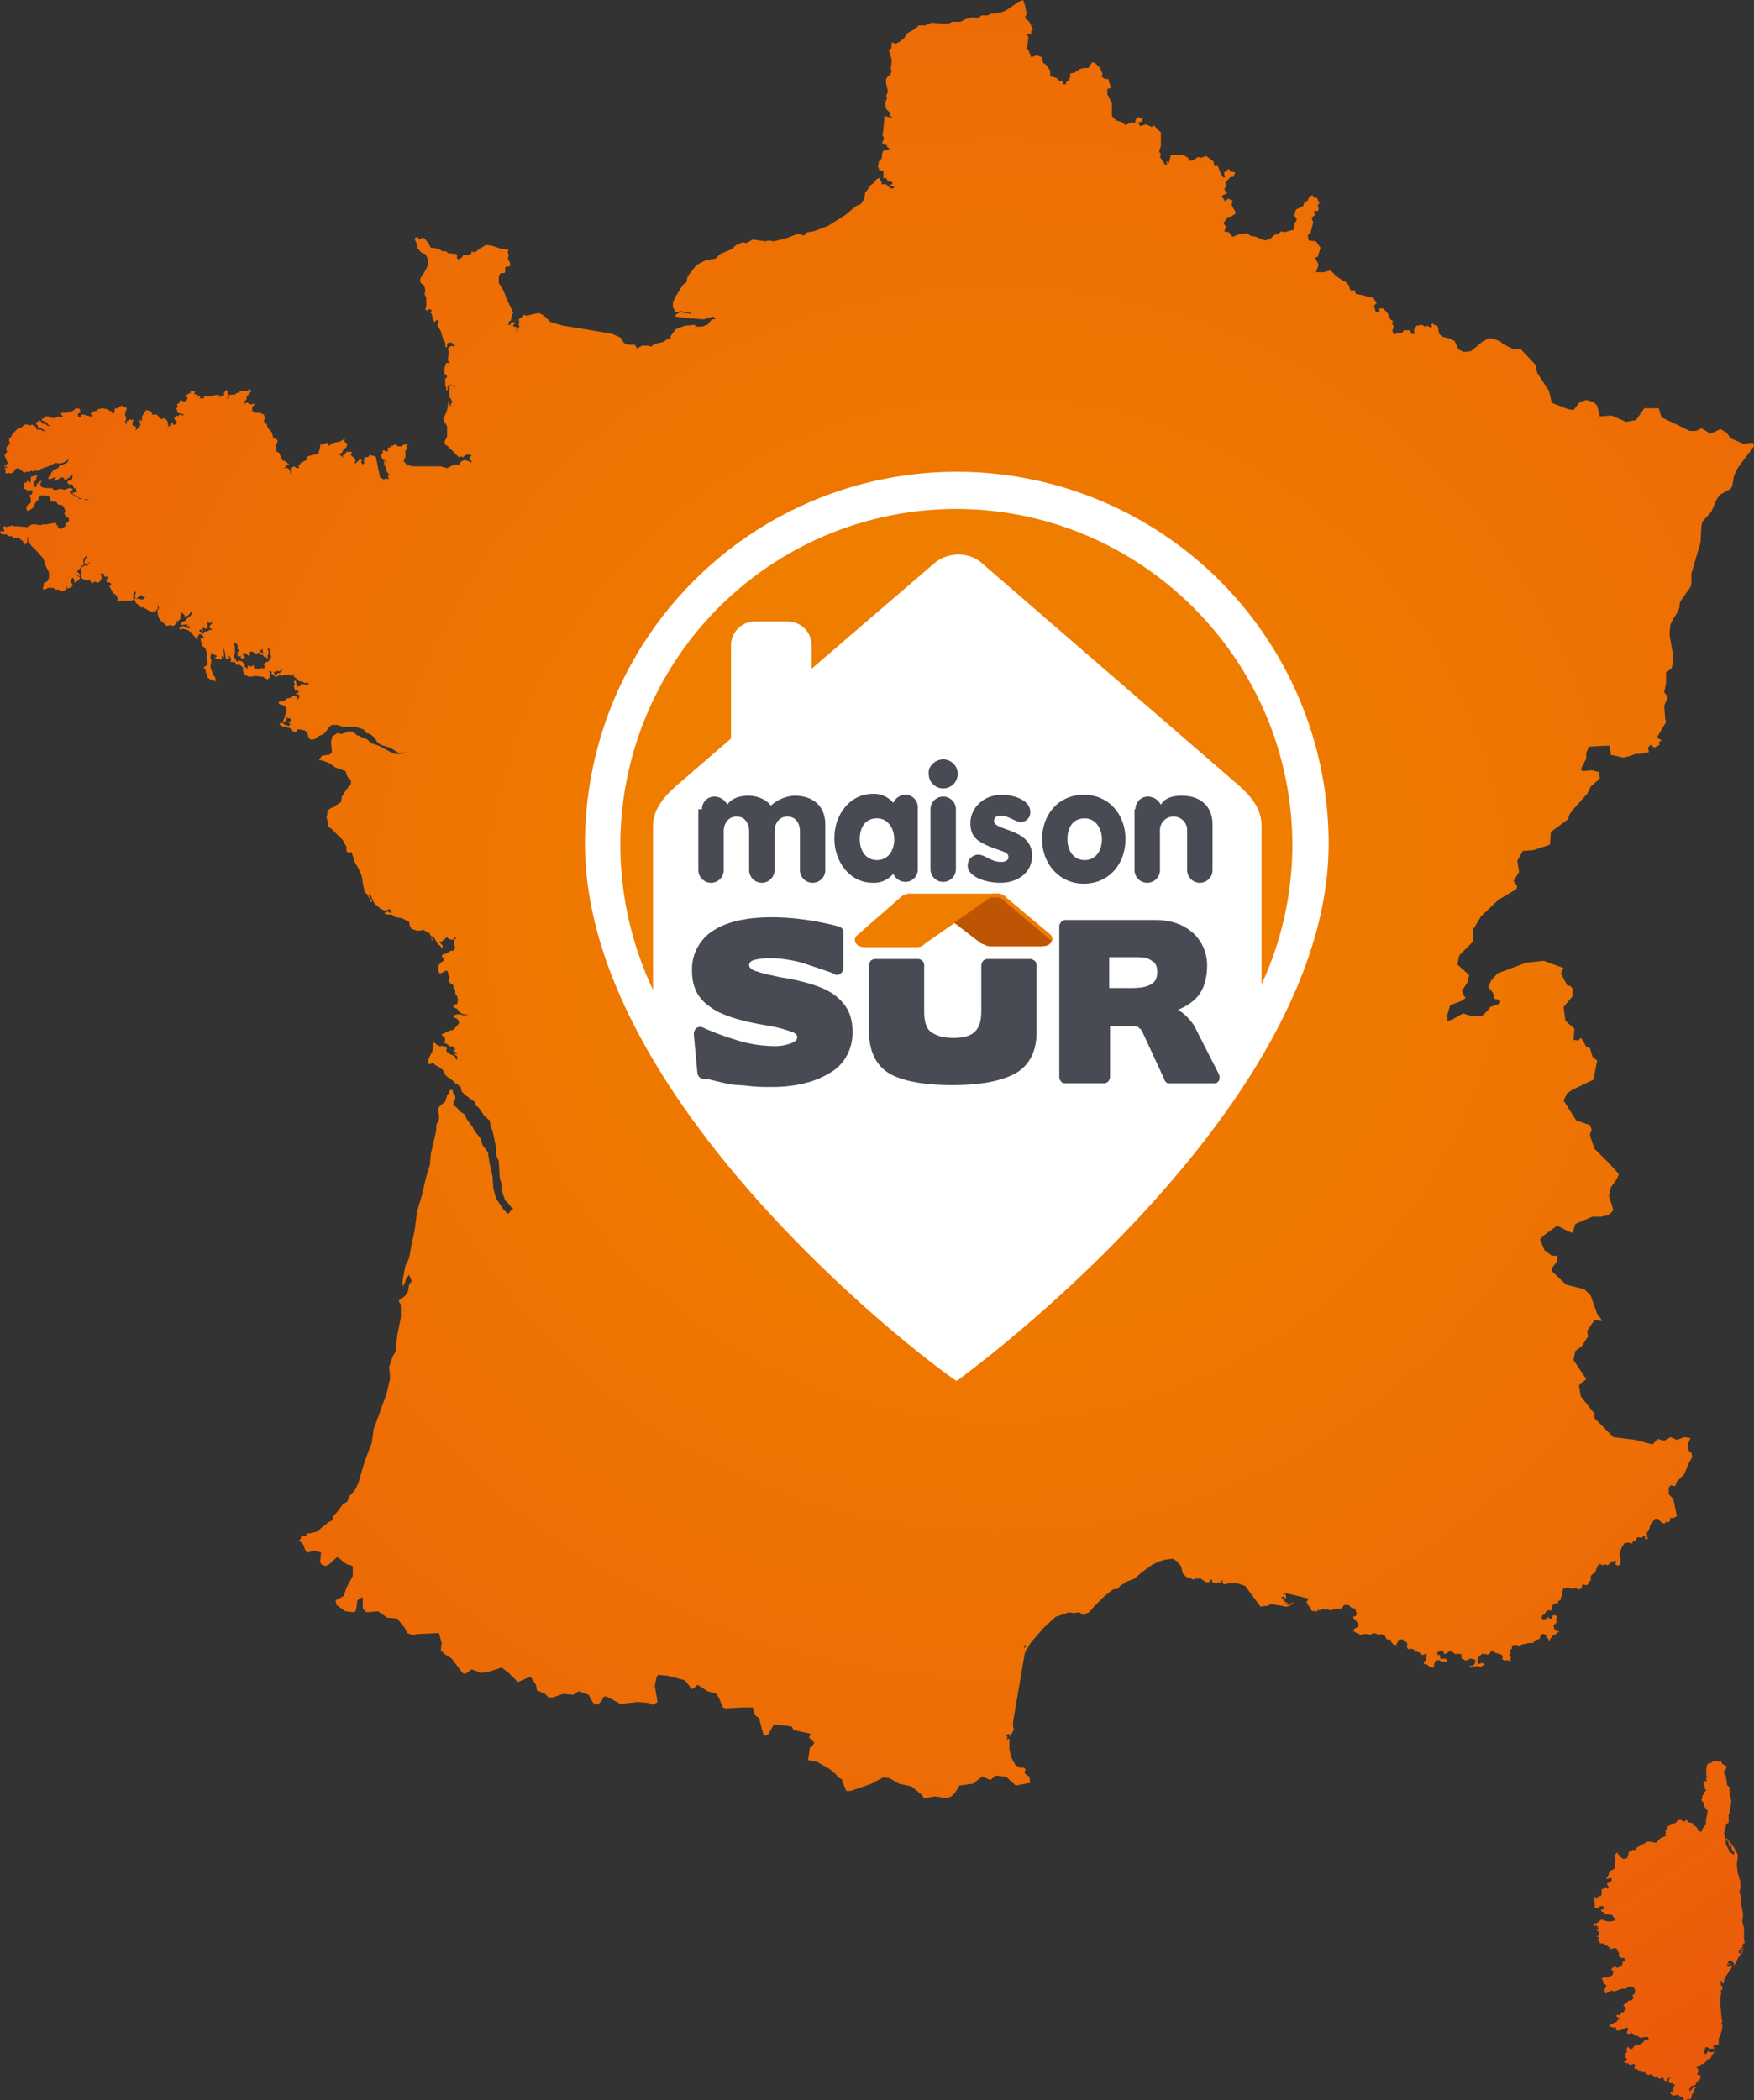 <svg xmlns="http://www.w3.org/2000/svg" xmlns:xlink="http://www.w3.org/1999/xlink" viewBox="-13268.53 145.245 568.931 681.01"><rect x="-13268.53" y="145.245" width="568.931" height="681.01" fill="#333333" stroke="none"/><defs><style>.a{fill:url(#a);}.b{fill:#fff;}.c{fill:#ef7d00;}.d{fill:#484b54;}.e{fill:#be5504;}</style><radialGradient id="a" cx="323.525" cy="294.864" r="531.904" gradientUnits="userSpaceOnUse"><stop offset="0" stop-color="#ef7d00"/><stop offset="0.258" stop-color="#ef7800"/><stop offset="0.595" stop-color="#ed6906"/><stop offset="0.975" stop-color="#e9500e"/><stop offset="1" stop-color="#e84e0f"/></radialGradient></defs><g transform="translate(-13268.53 145.245)"><path class="a" d="M568.636,143.556l-3.236.294-4.118-1.765-1.177-1.765-2.059-1.177-3.236,1.471-2.942-1.765-1.765.883h-2.059l-2.942-1.471h0l-6.178-2.942-.883-2.942h-4.707l-2.648,3.824-3.236.588-4.707-2.059-3.824.294-.883-3.53-1.177-1.177-2.353-.588-2.059.588-2.059,2.648-1.765-.294-5.3-2.059-.883-3.824-3.824-5.883-.588-2.648-4.707-5h-2.059l-.883-.294-1.765-.883-1.177-.588-.883-.883-2.648-.883h-1.177l-2.059,1.177-1.765,1.471-1.765,1.471-2.353.294-1.765-.883h0l-1.177-2.648-1.765-.883-2.353-.588h0l-.883-.883-.294-1.177v-.588l-.294-.883-1.177-.294v-.294H464.2l.294.883-.588.294-.883-.588-.883.294-.883-.588-1.765.294a6.43,6.43,0,0,0-.883,1.471,6.673,6.673,0,0,0,.294,1.177h-1.177l-.294-1.177h-2.059l-.588.883h-1.765l-.588.588h0l-.883-1.177.588-1.471-.588-.883.294-.883-.882-.588-.883-2.059-1.471-1.471h-1.177v.883l-1.177.294-.588-2.059.883-.883-1.177-1.765-1.765-.294-2.059-.588-1.765-.294-.294-1.177h-1.471l-.588-1.765-1.177-1.177-.883-.294-2.059-1.471-1.765-1.765-2.059.588h-2.648l.883-2.353-1.177-2.353.883-.294.883-2.942-1.471-2.059-2.353-.294-.294-1.765.883-.588.883-3.53-.588-1.471,1.177-.883-.294-.883.294-.588.883.294.294-.883-.294-1.177.588-.588-.883-1.765h-.883l-.588-.883-1.177.883-.294.883-1.177.588-.294,1.177-2.353,1.177-.588,1.765.883,1.471-.883,1.471v1.765l-3.236.883-.883-.294-1.177.883-1.177.294-1.177,1.177-1.765.588-.883-.294-2.059-.883-1.765-.294-1.177-.883-2.353.294-2.353.883L398.6,75.308h0l-1.471-.294.588-1.471h0l-.883-1.177,1.471-2.059h.883l1.765-1.177-1.471-2.648.294-1.471-1.471-.588-.883.883-1.177-1.765,1.765-.883-.883-1.177.588-1.471-.294-.883,1.765-1.765h.883l.588-1.471-1.471-.294L398.9,55.3l-.294-.588-1.471,1.177v.883l.294.588-.588.294L395.662,55.6l-.588-1.765H393.9l-.294-1.471L391.25,50.6l-1.765.588-.883-.294-1.765,1.177h-1.177l-.294-.883L383.9,50.3h-4.118l-.588,2.353-.294.294-.294-.588-.294.294.294.588-.588.294-1.765-2.648.294-.883-.588-.883.588-1.765V42.949L374.188,40.6l-.588.588-1.765-.883-2.059.588-.588-1.177,1.177-.294.294-.883-1.471-.588-.883.883v.883h-1.471l-1.765.883L363.6,39.419l-1.471-.294-1.471-1.471V33.536l-1.471-2.942V28.829l1.177-.294-.883-2.942H358.3l-1.177-.883.588-.588-.883-2.059-.882-.883-.883-.883h-.883l-1.177,1.765h-1.471l-1.177.294-1.765,1.177-1.471.294V25l-.588,1.177-.588.294-.294.883h-.588l-.588-1.177h-.883l-.883-.883-2.059-.588V22.945l-1.177-1.765L338.3,20.3,338,18.533l-1.765-.588-1.765.588-.883-2.353L333,15.885l.294-1.177.294-2.942H333l.294-.588,1.177-.294V10l.588-.294L333.886,7.06l-1.471-1.177L333,4.413l-.588-2.942L331.827,0h0l-1.471.588-2.942,2.059-.883.588-1.177.588L323,4.413h-1.471L320.354,5h-2.059l-.883.883-1.765-.294-2.353.588-1.765.883h-2.648l-1.177.588h-2.059l-3.53-.294-2.059.883H298l-.883.883h-.294l-.294.294-.294.294-.588.294-1.471.883-.883,1.471-1.471,1.177-1.177.588h-.588l-.294-.294h-.588v1.765l-.883.588.294,1.177.588,1.765v1.765l-.294,1.177.294.883-.294,1.177-.883.588-.588.883v1.471l.294,1.177L288,29.711l-.588,1.471.294.588-.588,1.765.294,1.765,1.177,1.177v.883l.883.883h-.883v-.294H288l-.588-.294-.588.294v.588l-.294,3.53-.294,1.765.588,1.177-.588.883v.883l1.471.294v.588l1.177.588v.294h0l-.588-.588v.588l-.883.294-.294-.294h-.294l-.588.883-.294,2.059-.883.883-.294,2.059h.294v.588l1.471.588v2.059l.294.294.588-.294L288,58.835h.883l.588.294v.588h-.588v.588h.883l.294.588-.883.294-.883-.588-.883-.883h-1.471v-.883l-.588-.588.294-.588-1.177.294-.883,1.177-1.471,1.177-.883,1.471-.588.588-.294,2.059-1.177,1.765-1.471.588h0l-3.53,2.942-5.589,3.53-4.707,1.765-2.059.294-1.177,1.177-.294-.294-1.765-.294-3.824,1.471-3.824.883-1.471-.294-1.177.294-4.118-.588L242.1,78.838l-1.177-.294-2.059.883L237.1,80.9l-3.53,1.471L232.1,83.839l-3.236.588L225.925,85.9l-2.059,2.648-.883,1.177-.294,1.765-1.177.883-2.059,3.236-1.177,2.353v1.765l.588.883v.588h.588l1.471-.294,3.236.588v.294l-3.53-.588-1.471.883v.588l5,.588,4.118.294,1.765-.588,1.177-.294.883.588-.294.294h-.883l-1.471,1.765-1.765.588h-2.059l-.294-.588-3.236.294-2.942,1.177-1.765,2.353.294.588h-.883L215.04,110.9l-2.648.588-1.177.883-1.177-.294h-1.765l-1.177.588v.294h-.588v-.294l-.588-.883h-2.353l-1.177-.588-1.177-1.765-2.648-1.177-8.531-1.471-7.354-1.177-4.118-1.177-2.059-2.059-1.765-.883-2.648.588-1.177.294-1.177-.294-.588.883-.883.588v.588h.294l-.294.588v.883l.588.294h-.588v.294l-.588.883.294.883-.588-.883.294-.588V106.2l-.588-.294H166.5v-.588l.294-.294.588-.294-.883-.294-.883.294v.588h-.883l.294-.294v-.883h.588l.294-1.177v-.588l.588-.883v0l-2.059-4.413-1.177-2.942L161.8,91.782V89.429l.588-.883h1.177l.294-.294V86.781l.588-.588.294.294h.294l.588-.588-.294-.883-.588-1.177.294-1.177-.294-.588v-.588l.294-.588h-.588l-2.059-.294-2.648-.883-2.059-.294L155.617,80.6l-1.471,1.177h-.883v-.294h-.294v.588l-.883.588h-1.765l-.588.883-.883.588-.588-.294V82.663l-.294-.294-2.648-.294-.588-.588h-1.177l-1.471-.883-2.353-.294-.588-1.177-.882-1.177-.588-.588-.883-.294-.588.588-.588-.294v-.588l-.883.294-.294.294.883,2.059V80.6l.588.294.294.588.883.588.883.294.883,1.765V85.9l-1.177,2.353L136.5,90.017l-.294.883.294.883,1.177.883.294,1.765-.294.883.588,1.177v2.648l-.294,1.177.588.588.294-.588h.883l.294.588-.588.294.588.588.294,1.471.588,1.177.588-.588h.588l.294.883-.588.588,1.177,2.059.883,2.942.588.883v1.177l.294.294.294-.294v-.883l.883-.588.294.294h.588l.294.588.588.294-.588.294-.294-.294-.883.294-.588.588v.588l.294.294v.883l-.294.883v1.471l.588.294-.294.294h-.883l-.588,1.765V121.2l.588.294.294.588-.294.588-.294-.294v2.648l.294.588v.883h.294l.294-.294-.294-.588.883-.883h.883l.883.588v.294l-.588-.588-.588-.294-.588.294-.294.588.294.588-.294.294.294,2.648h.294l.294.883h.294L146.2,131.2v.588l-.294-.294v-.588l-.294-.294.294-.588-.294-.294-.294,1.471-.294,1.765-.588,1.471-.588,1.177v.588l.883,1.471.294.588V141.5l-.882,1.765.294.883.883.588,1.177,1.177,1.765,1.765.588.588.883-.294.294.294h.294v-.294l1.177-.588h.883l.588.294-.588.588v.883l.588.294v.588l-1.177-.588-1.177-.294-1.177.588-.294.883h-1.765l-2.353,1.177-2.059-.588H133.26v-.294h-1.177l-1.177-1.471.588-1.177V146.2l.588-.883-.294-.883.588-.294v-.294l-.588.294h-.883l-.588.588h-1.177l-.883-.588v-.294h0l-.588.588h-.588l-.294.588H126.2l-.588.588.294.588-.588.294-.883-.588-.294.294v.883l-.588.294.294,1.177h.294v.588h.588l.588.883h-.294l-.294-.588h-.294l.294,1.471.588.882-.294.883.588.294.294.588h.588l-.588.294v.883l.294.588h-.588l-.294-.294-.588.294-.294.588h-.588v.883l-.294,1.177v-.294l.588-.588v-.294h.588l.294-.883v-.294h-.294l-1.471-.883-.588-2.942-.588-2.942-.294-.883-1.471-.294v-.294l-.588.294v.294l-.588.294h-.883l-.294,1.471.294.294-.588.588-.294-.294-.294-.588.294-.294-.294-.588-.588.294-.883.883h-.294v.588l-.294-.588.294-.588-.294-.883-1.177-.883v-.588l.294-.294V146.5h-1.765l-.294.588-.883.588v.883l-.294-.588-.883-.588h-.294l1.177-.588.588-1.177.883-.588.294-1.177h0l-.883-.588v-1.177l-.588.588-1.177.588-1.765.294-1.177.588v.294h-.588v-.588l-.588-.294-1.177.588h-.883v.883l-.588,2.059-2.353.588-1.177.294-.294,1.177-1.765.883-.883,1.177.294.588h-.883L95.9,151.5l-.588-.294-.883.588.294.588-.294,1.177h-.294v-1.177l-.883-.588H92.076l.588-.294v-.588l.294-.294h.883L92.37,149.44h-.588l-.294-.588-.883-1.765v-.294l-.883-.294-.294-2.059.588-1.177v-.588l-1.471-.883-.294-1.471-1.471-1.765-.294-1.177H85.9L85.6,136.5l.294-1.177-.294-.883-1.177-.588H82.663l-.588-.294.294-.294H81.78v-.883l.294-.882h.294l.294-.294-.588-.294v-.294h0l-.294.588-1.177-.294v-.294h-.883l-.588.588.294-1.177.588-.588v-1.177h.294l.588-.588.294-.588h.294v-.588H80.9l.294-.588-1.177.883H77.956l-.588.588h-.588l-.588.588H74.72l-.588.294.294.294-.883,1.765.588-.883-.588-.294.588-.294v-.883l-.294-.294v-.883l-.294-.294h-.294l-.588.883v.883l-.588.294v-.294h-.294l-.294.588-.588-.883-1.765.294-1.471.294-.588-.294-.883.294v.588H64.718l.294-.588-.294-.294h-.883v-.294l-.883-.294.294-.588-.294-.294H61.776v.882l-.294-.294-.294.294-.294.294v-.294l-.588.588.294.588h.294l-.294.883-.883.588-.883-.588-.588.294v.588l-.588.294-.294.294.294.294-.294.883H57.07v.294h.294l.294,1.177,1.177.294.883.294-.588.294-.294-.294h-.588l-.588.588-.294-.294H57.07v.294l-.588.588.294.588.588.588-.588.883h-.883l.294-.294v-.294H55.3v.588l-.294.588h-.883l.588-.294-.294-.588v-.588l-.588-.883-.883-.294-.588.294-.588-.294-.588-.883-.294-.294H49.421l-.294-.883-1.177-.588-.294.294v-.294h-.294l-.294.588h-.294l-.294.883-.294.294-.294.588.294.294-.294.883H45.6v-.588l-.294.294v.588l.294.883-.294.588-1.177,1.177-.294.294.294-.588v-.588l-.588-.588h-.588v-.883l.294-.883-.294-.294-.294.294-.588-.294-.588.588h-.294l-.294.588.294.294v.294l-.588-.588V136.5l.294-.294v-1.177H40.6v-1.177l.588-1.471H40.89v-.294l-.588-.294-.294.294h-.294V131.5h-.294l-.883.588-.294.294H37.36l-.294.588.294.588h-.588l.294.588-.883-.294v-.588h-.588l-.294-.294-.588-.294-1.471-.294-1.471.294-.294.588h-.588l-1.177.294-.294.883h.294l.294.294.294.294H28.829v-.294H27.652v-.294H26.476l-.294.588h.294l-.588.294-.588-.294v-.883l.588-.294.294-.588-.294-.294v-.294l-.294-.294-.294.294v-.294h-.588l-1.177.883-1.765.588H20l-.294.294.294.294v.294H20.3v.588l-1.177-.294-.294.294-.294-.294-.883.588-1.765-.294v-.294H14.414v.588h-.588l-.294.588.294.294h.294l.588.294.588.294.294.588.883.588-1.177-.294-.588-.588h-.883l-.588-.883h-.294V136.2h-.294l-.294.588h-.588v.883h.294l.294.883,1.471.588.883.588.294.588-.588-.588h-.588l-.294-.294-1.177-.294-.294.294-.294-.588-.294-.588-1.177-.588-.588.294-.883-.294H7.943l-.883.883-1.177.294-1.765,1.765-.588,1.177-.588.294v.883l.294.883h.883v.294l-.588-.294H3.236l-1.177,1.177v.883l.294.588-.588.588-.294.588.294.883h.294v.588l.294.588.294.294-.294.294-.294.588H1.471v.294h.294l.588.294-.294.294-.588-.294v.294l.294.294v1.177l.294.294.883-.294.294.294.883-.294.588-.588L5,152.087l.588-.294.883.294.294.294H7.06v.294l.883.588.588-.294H9.708l.588-.588v.294l.588.294.294-.588.588.294,1.471-.294v-.588l.294.294.883-.588H15l2.648-1.177.294-.294,1.177.294,1.471-.294,1.765-1.177-.588,1.177L19.121,151.2l-.294.588-1.471.588-.883,1.177v.588l-.588.294-.294.883h.883l.588-.294.883-.294.294.294h-.294l-.294.294v.294l.588.294,1.177-.883.883-.294.883.883h.588v-.588h.588l.588-.883h.588v.588l-.294.883-1.177.294-.294.588.588.588h1.177l.294.883.588-.294-.588.294.294.588.294-.294h.294v.883l.588.294h-.588l-.588.294h-.588v.294h.294l.294.588h.588l.588.294.294.588,1.471.294.294.294.294-.294.588.294.294-.294v.588l-.294-.294h-.883l-.294-.294H25.593l-.294-.588L25,160.913l-.588.294-.588-.588v-.588l-.294.294-.588-.294-.294-.588.294-.294h.588v-.588l-.588-.294h-.588l-1.471.588L20,158.559H18.827l-.294.294H17.356v-.294h-.294v-.294H14.709l-1.177-.294-.294-.588-.294-.294.588-1.177h-.294l-1.471,1.177.294.588-.588.294-.588-.294V156.5l.883-.883v-.883l.294-.294v-.294h-.294l-.883.294H10.3l-.294.294v1.177l-.294.588H9.119l.294-.294H9.119v-.294H8.825l-.294.588H7.943l-.294.294.294.588-.294.883v.294h.588l.294.294.588.294.883-.294.588.588-.294.883-.883.294v.294h.294L10,161.8v1.177l-1.177.883-.294.883.294.883h.588l.294-.294.588-.294.588-.588.588-1.471.883-.883.294-.883.588-.588H15l.883.294.294.588v.294l.294.588.588.294h1.177l.588.883,1.471.294.588.883.294.883-.294.883.588,1.177.883.294v.883l-.588.588h-.294l-.294.588v.588l-.883.588L20,171.5l-1.177-.294v-.588l-.588-.588v-.294l-.294-.294-.883.294h-.588L15,170.032H13.826l-.588.294-1.765-.294H10.3l-1.471.883-3.236-.294H4.413l-.588-.294-.588.294H2.648l-.588.294-.588-.294H1.177v.883l.294.588-.588.294-.588-.294L0,172.679l.588.588H2.059l.883.588h.883l.588.588H6.178l.588.588.588.294.294.883.588.294.294-.294.294-.294V174.15l.294.294v1.177l1.177,1.471,2.059,2.059,1.765,2.059.588,2.059,1.177,2.353v1.765l-.588,1.177-.883.294-.294.588v.588l-.294.883.588.294,1.177-.588h1.765l.588.588h1.177L20,191.8l1.471-.588.294-.588-.588-.294.294-.294.588.883.294-.294h.588l.588-.883v-.588h-.588v-1.177l.588-.588h.294l.294.883v.588h.294l.294-.294.588-.294.588-.588v-.588L25,186.8v-.294H25.3v.294h.588v-.588L25,185.329l.294-.588.588-.294.588-.883.883-.588-.294-.588V181.21l.883-.883v-.588l.294.883-.588.588-.294,1.177.294.588,1.177-.294v-.588l.294.588-.588.294v.294l-.294.294-.294-.294-.883.294-.883.588v.883l.294.588-.294,1.177.588.883,1.471.588.294-.294h.588l.588,1.177h.294l.588-.588.883.294h.588l.883-1.177v-1.177h-.588v-.294h.294l.294-.294v-.294l.294.294.588.294v.588l.294.294.588-.294.294,1.177h0l-.294-.294-.294.294.294.883h.883l.588.588-.588.294v.588l1.177,2.059.883.588.588,1.177-.294.588.294.294,1.177-.294H40.6v.294h.294l.294-.294h1.471l.588-.294v-1.471l.294-.883.588-.294-.294,1.177v.883l.294.294,1.177-.883.588-.294.588.588h.588l-.294.588-.883.294-.588-.294H43.538v.294l.294.294.294.883.588.294,1.177,1.177.294-.294,2.648,1.471H50.3l.294-.294.588-.588v-1.177l.294.294v.883l-.588.883.294.294v.588l.294,1.177.883,1.177,1.177.883v.294l.588.294.883-.294,1.177.294.883-.588.294-.588-.294-.588.588.294.883-.883v-.883l.294-.883v-.883l.294.883.588.294.294.883,1.177-.588.883-1.177.294.294-.588,1.177-1.177.883-.294.588-1.471.588v.588H58.54v.294l2.353-.294-.294.588h.883v.883l-2.059-.883-.588.294h0l-.588.294v.588l.883-.294,1.471.294,1.471.883.588.883.883.883.294.588h.294v-.883l.294-.588.294-.294h.588l.294-.588-.883-.294v-.588h.588l.294.588.294-.294-.294-.588.294-.294.883.294h.588l-.294-.588.294-.294v-.588l-.294-.588.294-.294.588.588.588-.294.294.294-.883.883v.588l.588.294.294.588-.588-.294-.588.294-.294.294h-.883l-1.177.883v.294l.588.294.294.588-.294.294L65.6,206.8l-.588.294.588,2.353.883.588.588,1.471v2.353l.294,1.471-.588.588-.588.294v.588h.294l.294.883v.588l.588.588v.883l.883.588h.588l.883.588.294-.294-.294-1.177-.588-.588-.883-2.648.294-2.059-.294-1.177.294-1.177h.588v.294l1.177.588v.294h-.588l.294.588,1.471.294.588-.588-.294-.294.294-.294.588.588V212.1l-.294-2.059v-.294l.588,1.765.294,2.059.588.294.588-.294-.294-.883h.294l.588,1.177-.294.588.588.294.588-.294.588.588.588-.294-.588-.588v-.588l-.588-.294v-.883l.294-.294v-2.648l-.294-.294.294-.883.883.883v1.471h.588v.588h-.588v1.471l.588.294.294-.294h.294l-.294.588,1.177.294.294-.588-.883-.883.294-.294h.883l.883.883H80.9l.294-.883-.294-.294.588-.294.883.294.588.588,1.177-.588.588-.883h.588v.588h-.294l.294-.294v.883l-.588-.294h-.588v.588l1.177.294.294.588h.588l.588.588h.294l-.294-.588v-.588h.294v-1.471l-.294-.294.294-.588.588.883v.883l.294,1.177-.883,1.471-.883.294-.588.588.294,1.177-.588.294-.588-.294-.883.588-.294-.294h-.588l-.294.294-.294-.588v-.588l-.294-.294-.588.588-.294-.294h-.883v.883l-.883-.588v-.588l-.883-1.177-1.177-.294-.883.883v.294h.294v.294h.294l.294-.294.883.588.588.588v1.177l.588,1.177,1.471.588,2.059-.294,2.353.294,1.471.883.883-.883-.294-.294.294-.883-.588-.588h.883l.294.294-.294.294.588.588.588-.294-.588-.882.294.294.883-.294-.294-.294.883.294,1.471-.588-1.177,1.177h-.588l-.294.588h-.588l-.294.294.883.294.883-.588.883.294.588-.294h1.765l1.177.294v-.588h.294v.883l.588.294,1.177,1.177h.883l.883.588.883-.294.588.588h-.588l-.588.294-.588-.294h-.883l-.294.588-.883.294-.294-.883L95.9,220.63l-.588.294.294.883-.294.588.294,1.177.294.588.294-.588.588.294v.883h-.588l-.294.294,1.177.294v.883l-.588.588-.294-.294.294-.294-.588-.588h-.883l-.588.588-1.471.294-.883.883H90.9l-.588.294.294.588,1.765.588.588,1.177L92.37,232.4l-.588,1.471.294.294.883-.588v-.883h.294l.588.294h.588v.883h-.588l-.294.294.588.588-.294.588-1.471-.294-.588-.588H90.9l-.294.294.588.588,2.353.588.883.294.588.883.883.294h.294v-.588l.294-.294h.883l1.471.294.883.883.294,1.177.588.883h1.177l.588-.294,1.177-.883,1.471-.588,1.471-1.765.294-.588.883-.588h1.765l1.765.588h4.118l2.648.883.883,1.177,1.177.294,1.471,1.177.883,1.471,1.177.883,2.942.883,2.942,1.765,2.648-.294-2.353.588h-1.765l-2.353-1.177-2.648-1.471-2.648-.883-1.177-1.177-3.53-1.471-.883-.883-1.177-.294-1.765.588-1.177.294-1.177-.294-1.765,1.177v.588l-.294.883h0l.294,3.53-.883.883H106.2l-1.765.294-.883,1.177v.294h.883l2.353.883,2.059,1.471,3.236,1.177.588,1.765,1.177,1.177v1.177l-1.471,1.765-1.471,2.353-.294,1.765-1.765,1.177-.883.588-.883.294-.883.883v.883l-.294,1.177.294.883.294,2.059,1.177.883,1.765,1.765L111.2,272.4l.588,1.177.588.883v1.471l.588.588.883-.294.294.294.883,2.942.883,1.471.883,1.765.588,1.471.294,2.059.588,2.942.883.882,1.177,2.353h.588l-.294-.294-1.177-2.059h.294l.588.294.294.882.883,1.765,2.059,1.765,1.471.588.588-.294.588-.294.883.588-.294.588H126.2v-.294h-.883l-.294.294h-.294v.294h.588v.294h1.765l1.177.883,2.059.294,2.353,1.177.294,1.471.588.883,2.059.588,1.765-.294,2.059,1.177.588,2.059.294.294h0v-.294l-.588-1.177v-.294l1.177.883,1.177,2.059.588.294.588.883h.294v-.883l-.882-.883v-.294h.588l.588-.588,1.177-.883.588.588,1.177.294.588-.588.588-.294h.294l-.883.883v1.471l.294,1.177-.588.883H146.2l-1.471.883-1.177.294-.294.883h.588v1.177l-.883.588-.883,1.177v1.471l.588.883.883-.294.883-.588h.588l.294.588.294,1.177.294.294-.294.588v.883l.588.588.883.588v.883l.588.588v1.177l.588.883.294,1.177-.294,1.471h-.883l-.294.294v.588l1.177.588.883,1.177,1.177.588H151.5v.294h-1.471l-.588-.294h-1.177l-.883.294-.294.588,1.177.588.588.883v.588l-1.765,2.059-1.177.294-.883.294-.883.588-.883.294v.294l.883.588.294.883-.294.883v.294h.588l1.471,1.177v-.294l1.177.294.294.883h-.588v.588h.588l.588.883h-.294l-.588-.588.294.883.588.294v1.177h-.294l-.294-.883-.883-.588-.883-.294v-.294l-.294-.294h-.588l-.294-.883.294-.294-.294-.588-.883-.294H142.38l-.883-.588-.294-.294-.588-.294h-.294l.294,1.177-.294,1.471-.883,1.765-.588,1.471v.883l.588.294.588-.294h.588l.588.588,1.177.588,1.177.883,1.177,2.059,1.765,1.177,1.471,1.471.294-.294.588.883.588.294.294,1.471,1.177,1.177,3.236,2.353v.883l1.177.883,1.765,2.648,1.765,1.471.294,2.059.588,1.177,1.177,5.589v2.353l.883,2.059.294,5.3.588,2.059v2.059l1.177,3.236,1.177,1.177.883,1.177.588.294-.588.588h-.588l.294.294-.883.882-1.471-1.471-2.353-3.53-.883-3.236-.294-4.118-.883-3.824-.588-3.824-1.765-2.353-.588-2.059-2.059-2.648-.588-1.177-1.765-2.353-.883-1.765-1.471-.883-.883-1.177-1.177-.883v-.883l.588-1.177v-.883l-.588-.588-.294-1.177-.294-.294-.588.294-.294.883-.588.588-.588,2.059-2.059,1.765-.294,1.471.294,1.177v1.471l-.883,1.765v1.765l-1.765,7.648-.294,3.53-1.177,3.824-1.471,6.178-1.471,5-.883,6.472-1.177,5.589-.588,3.236-1.177,2.353-.883,4.707v1.765l.294.294v-.588l.588-.883v-.588l1.177-1.765.883,2.059-.883,1.177-.294,2.059-.883,1.471-1.177.883-.883.588v.588l.588.883v4.118l-1.177,5.883-.588,5.3-.883,1.471-1.177,3.53.294,2.648v1.177l-1.177,5-1.765,4.707-.588,1.765-1.765,4.707-.588,4.413-2.353,6.178-2.059,7.06-1.177,2.353-1.765,1.765-.588,1.765-1.471.883-1.471,2.059-1.765,2.059v.588l-.294.588-1.177.588L105.02,494.8l-1.177.883v.588h-.294v-.294l-.588.588-1.177.294-1.177.294H99.43v.588l-.294.294h-.588l-.588-.294h-.294v.883l-.294.588-.588.294h0l.883.588.588.588.294.588.294.883.588,1.177h.883l1.177-.588,2.648.588-.294,2.942.294.883,1.177.588,1.177-.294,2.942-2.648,2.942,2.353,2.059.588v3.236l-2.059,3.824-.883,2.648-2.648,1.471.294,1.471,2.942,2.059,2.353.294.883-.294.294-1.177.294-2.353,1.177-.883h.588v3.53l1.177,1.177,3.824-.294,2.942,2.059,3.236.294,2.353,2.942.883,1.765,1.765.588,1.765-.294,6.766-.294.883,3.236-.294,2.353,1.177,1.177,2.353,1.471,3.53,4.707.883.294,2.059-1.471,3.236,1.177,2.942-.588,3.53-1.177,2.059,1.471,2.648,2.647.588.588,2.648-1.177,1.471-.588,1.765,2.648.294,1.765,2.648,1.177,1.177,1.177h1.177l3.53-1.177,3.236.294,1.765-1.177,3.236,1.177,1.471,2.648,1.471.588,1.177-1.177.883-1.471h.883l4.413,2.353,5.589-.588,3.53.294,1.471.588,1.471-.883-.883-5.3.588-2.942.588-.588,2.942.294,5.589,1.471,1.471,1.765.588,1.177,1.177-.588.883-.883,3.236,2.059,2.942.883.883,1.471,1.177,2.942.883.294,5-.294h3.824l.588,2.353,1.471,1.177,1.471,5.589,1.471-.294,1.765-3.236,3.824.294,2.059.294.588,1.177,5.589,1.177-.588,1.177,1.765,1.765-.883,1.177-.588.294h0l-.588,4.118,2.942.588,4.118,2.353,2.059,1.765.588.883,1.177.588,1.471,3.824h1.471l6.766-2.353,3.824-2.059,2.059.294,2.942,1.765,4.118.882,3.236,2.648.883,1.177,3.53-.588,3.824.588,1.471-.588,1.177-1.177,1.471-2.353,4.413-.588,2.942-2.353,2.648,1.177L323,575.7l2.353.294h.883l3.236,2.942,4.707-.883h0l-.294-2.059L333,575.7V575.4l-.588-.294v-.883l.294-.294-.294-.588-.588-.294-.588.294-.883-.588-.883-.294L328,569.813l-.588-2.648v-3.824l.294-.883h-.294v1.177l-.588.294h-.294l.294-.883h-.294v-.588l.588-.294.294.294h.294l.294-.294v.294l.294-.588.588-1.177-.294-.883V558.34l3.824-22.357.588-1.177,1.471-2.353,4.118-4.707,3.824-3.53,4.413-1.471,1.471.294,1.765-.294,1.177.882h.294l.294-.294,1.471-.588,1.765-2.059,2.942-2.942,2.942-2.353,1.765-.294.588-.883,2.353-1.471,2.353-.883,2.353-2.059,3.236-2.353,2.353-1.177,2.059-.588,2.353-.294,1.471.883,1.177,1.471.294.883.294,1.471,1.177,1.177,2.353.883.588-.294h1.765l.883.588.883.588h.883l.588-.883h.294l.294.883.883.294,1.177-.294.883.294-.294-.883h.588v.588l.294.588h.883l.883-.294h2.647l2.648.883,5,6.766,1.177-.294h1.177l.883-.588,3.824.588h.294l.588.294,1.471-.294,1.177-.883v-.294l-.588.294-.588.588h-.588l-.883-.294V519.8l.883.294V519.8l-1.177-.588v-.588h-.588l-.294-.883h.588l.883.588v-1.177l-.883-.294v-.294l.883.294v-.294l7.354,1.765-.588.883-.294.294.588.294v.588l.883.883.294.883.588.294.588-.294.294.294h.588v-.588l.588.294.588-.294h2.059l1.177.294,1.177-.588h2.059l.883-1.177h1.471l.883.883,1.177.294.588,1.471-.294.883-.294.294-.294-.294-.294.588.588.588.883,1.177.294.883-.588.588h-.294l-.588.588h-.294v.294l.588.588,1.177.588.883.294.883-.294h.883l.588.294h.294l-.294-.294.883.294h.294l-.294-.294.883-.294,1.765.588.588-.294,1.177.588.588,1.177h.883l.588.294v.588l.883.883h.883v-.588h.294v-.588l.588-.588h1.177l.294.588.883.294.294.883-.294.294.294.883.588.294.588-.294.588.294h.588l-.294.294.294.588.588-.294.294.294h.588l.294.588h.294l.294.294h.588l.294-.294h.588v1.177l-.294.588v.294l-.588.588v.588l1.177.294.588.588,1.177.294.588-.294-.294-.294.294-1.177.588-.588h1.177l.294.588h.294l.588-.294.588.294.588-.294-.294-.588-.588-.294v.294l-.294-.294h-.294l-.294.294-.588-.294v-.883l-.294-.294h-.588v-.883l.883-.294.294-.294h.294v.294l.588.294v.588h.294l.883-.294.588-.588,1.177.294.588.588h2.059l.294.883-.294.294.294.294.883.588h.882l.883-.588,1.471.294.294.588-.294.883-.588.588h-.883l-.294.294h.294v.294h.588l.294-.588.588.294h.294l.294-.294.883.294h.294l.294.294.294-.588.883-.294-.588-.588h-.588l-.294.294H479.8l-.588-.294v-.883l.294-.883,1.177-1.177h1.177l.588.294.883-.588.294-.588h.883l.588.588h.588v.294l.588-.294v.294h.294l.588.294.294.883-.294.588h.294l.294.294h1.471l.588.294.294-.294-.294-.294.294-.588-.294-.588-.294-.294.588-.588-.294-.294V535.1l.588-.588v-.588l.588-.588h.883l.883.294v.294h.294l.294-.588.883-.294h.588l.883-.294h1.471l.883-.883,1.471-.588v-.588l.588-.883h.883l.588.588v.588l.588.294.294.588h.294v-.294l.294-.588h.588l-.294-.294.588-.588.883-.294.294-.588h.588v-.294h-.588l-.883-.588-.294-1.177.294-.588h.588l-.294-.294.588-.294-.294-.294V524.8l.294-.588-.294-.294-.883-.294-.588.588.294.588h-1.177l-.294-.588-.294.294v.294l-1.177.294-.588-.294v-.883l.883-.588.588-.883.294-.294h1.177l.588-.294v-.294h-.294v-.588l.588-.883.883-.294h.588v-.588l.883-.588v-.588l.294-.588.294-1.765.294-.883.294.294h.294l.588-.294,1.177.294h.883l.588-.294.588.294v.294h.294l1.177-.294v-.588l.294-.883h.294l.294.294h.883l.588-.588v-.588l.588-.294v-1.471l.588-.588.883-.588.294-.883v0l.294-.883.588-.883h.588l.294.294h.588l.588-.294.294.294h.588l.588-.588.883-.588.883-.294.294.588-.294.588.883.588.294-.294.588-.294v-.294l-.294-.294.294-.588v-.588l-.294-.588V503.33l.588-1.471.883-1.471,1.471-.294.294.294h.882V499.8h.588s.588-.294.588-.588.588-.883.588-.883l.883.294h.294l.294-.294.588-.294.294.294v.883h.294l.294-.294h.294v-.294l-.294-.294v-1.471l.588-.588h0l.588-2.059,1.471-1.765h.883l1.471,1.471h.883l.294-.588h.294l.294.294.588-.294.294-1.177h1.177l.883-.588-1.177-5.589-1.471-1.471v-2.059l.588-.883,1.471.294.588-1.471,2.353-2.353,1.765-4.118.883-1.471-.294-1.471-.883-.588-.294-2.059.883-2.059-2.059-.294-2.353.883-2.059-.883-2.059,1.177-2.059-.588-1.765,1.765-5.589-1.471-7.06-.883-6.178-6.178v-1.471l-4.413-5.589h0l-.588-3.53,2.353-2.059-4.118-6.178.588-2.942,2.059-1.471,2.059-3.236-.294-1.765,2.353-3.53,2.647.294-1.765-2.353-2.059-5.883-2.059-2.059-5.883-1.471-4.707-4.413v-.883l1.765-2.353v-1.765H503.33l-2.353-1.765-1.471-3.53,1.471-1.471,4.118-2.942,3.53,1.765,1.471.588.883-2.942,5.589-2.353h2.942l2.353-.588,1.471-1.471-1.471-4.707.588-2.648,2.059-2.942.588-1.471-3.236-3.53-4.707-4.707-1.471-4.413.588-1.765-.588-1.471-4.413-1.471-4.118-6.472,1.177-2.353L510.1,353.3l6.766-3.236,1.177-6.178-1.471-1.177-.883-2.942-1.177-.294-.883-1.765-.883-1.177-.883.883-1.471-.294.294-3.53-2.942-2.648-.588-4.413L510.1,323v-2.353l-.588-.883-1.177-.294-2.059-3.824.883-1.765-6.472-2.353-5.589.588-9.413,3.53L483.62,318l-.883,2.059,1.471,1.765.588,2.059,1.765.294v1.177l-3.236,1.177-.294.588-2.353,2.353h-3.236l-2.942-.883-3.53,2.059-1.471.294h0v-2.059l.883-2.942,3.824-1.471,1.177-.883-.588-.883-.588-1.471,1.765-2.648h0l.588-2.353-3.824-3.53.588-2.942,4.413-4.413v-3.824l2.648-4.413,5.589-5.3,5.883-3.53.294-.883-1.177-1.765.883-1.471.883-1.471-.588-3.53,1.765-3.236,3.53-.294,5.3-1.765.294-4.118,5.589-4.118.294-1.177.882-1.471,5-5.589,1.177-2.353,2.942-2.648-.294-2.059-2.353-.588-2.942.294-.588-.588,1.765-3.53h0v-1.765l.883-2.059,5-.294h1.765l.294,2.942,4.118.883,2.353-.588,1.471-.588h1.471l1.765-.294,1.177-.294-.294-1.471.883-.883,1.177.883,1.765-.883-.294-.883.883-.588-1.471-.883,1.177-2.059,1.765-2.942-.294-1.177-.294-4.118.588-1.471.588-1.177-.294-.588-.883-1.177.588-2.942v-3.53l.883-.588.883-.588.588-2.353v-1.765l-.883-5-.294-1.471v-1.471l.294-2.353.883-1.765,1.177-1.765.883-2.059v-1.177l.588-1.177,2.942-4.118.294-1.177v-3.236l2.942-10,.294-5.3.294-1.471,2.942-3.236,1.765-4.118,1.177-1.471,3.236-1.765.588-.883.588-3.53,1.177-2.353,2.353-3.236,2.942-3.824ZM332.709,533.924l-.588.588.294-1.177h.294Zm232.985,95.9.294.588-.294-1.765v-3.53l-.588-2.059.294-2.353-.588-2.942V615.41l-.588-2.059.294-1.177v-2.059l-.883-2.942-.294-2.648.294-2.059v-1.177l-.588-1.177-.883-1.471-.883-1.177-.883-.883-.294-.588h-.294v.588l.294.294h.294l.294.294v.883l.294.883h.294l-.294-.588v-.294h.294l.294.588v.588l.294.588v.294l.588.294v.883h-.294l-1.177-.883-.294-.588v-.294l-.294-.294v-.294l-.294-.294-.294-.588v-.883l-.294-.882-.294-2.059.294-1.177.294-1.177.294-.588.588-.294v-2.648l.294-.294.294-2.059.294-2.059-.588-2.353v-2.059l-.883-.883v-.883l-.294-1.765-.588-1.177v-.588l.588-.588.294-.883-1.471-.883-.294-.588-.294-.294-.588.294-.588-.294h-1.177l-.588.588-1.177.294-.294.588-.294,2.059.294.294-.294.294.294.883-.294.883.294.294v.294h-.588l-.294.294-.294.588.294.588.294.588v.588l.294.294v.294l-.588.294v.588l-.588.588v.588l-.294.883.883,1.177v.883l1.177,1.471-.588,2.942v1.471l-.588.588-.588.883v.588l-.588.294-.588-.294-.883-1.471-.883-.294v-.588l-.588-.294h-.588l-.588-.294-.294-.588h-.294l-.588.588-.588-.294-.294-.294H544.22l-.588.883-.883.294-1.177.588-.588.294-.294.882-.588.294.294.883-.294.294.294.588-.294.294-1.471.588-.883.883-.294.588h-.883l-1.177-.294h-1.471v.294l-.588.294-.588.294h-.588l-.294.588h-.294l-.883.588-.294.588h-.883l-.294.294-.588.294v-.294l-.588.883h.294l-.294.588-.294.883-1.177.294-.883-.588-.294-.588-.588-.294V600.7h-.294l-.588.588-.294.294v.588l.294.294v1.471l-.294,1.177.294.588-.883.588-.883.294-.294.883-.294.882-.588.588.294.294.883-.294h.588v.883l-.883.588-.588.294V611l.588.883-.294.588-.588-.294h-.588l-.294.294h-.588v1.765l-.294.588h-.883v.294l-.294.294-.883-.294v-.294l-.294.294v.588l.294.294-.294.588.588.294-.294.588.294.294-.294.294.294.588h1.177l.294-.588H520.1l.294.588-.294.294-.588.294h-.294l.294.588.883.294v.294l.883.294h.588l1.177.294.294.588.588.588v.588h-.294l-1.765.294-1.471-.294-.294-.294h-.883l-.588.588-.883.588h-.588l-.294.294.294.588h.294v-.294h.294l.588.588v.588h.294l-.294.294h-.294V626l.588.294v1.177l-.588.294v.294h.588v.294l-.294.588h-.588l.294.294h.588l.294.294-.294.294.588.294h.883l.294.588h.588l.883.588.294.588h.883l.588-.294.883.294v.588l.588.588v1.177l.588.588h1.177l.294.883-.294.294h-.588v.588l-.294.883-1.471.588-.294-.294h-.883l-.588.588v.588h.294l.294.294-.294,1.177-1.765.883L520.98,641l-1.177.294-.294.294.294.294.294,1.177.883.588v.588l-.294.294-.294.883.294.588v.294h.294l.588-.294,1.177-.588.883.294.883-.294,1.471-.588h1.471l.294-.294.883-.588.294.294h.588l.588.294.294.883-.294,1.177-.588.294v.294l.294.294-.294.883-.588.294h-.588l-1.765,1.47v.294l.588.294V651l.294.294-.588.588v.294l-.294.294h-.588l-.588.883H524.8v-.294l-.588.588.294.294.883.588v.294H524.8l-.588.883h-.588l-.588.588h-.588l-.294.294.294.588,1.177.294.294-.294.294.294v.883h1.177l2.059-.883h.588v.883l-.294.294v.588h.294l-.294.294.588.294.588-.588.294-.294.294.588.883.588h.883l.588.588,2.059-.294h.588l.294.883-.294.294h-1.177l-.294.588-.883.588-2.059.588-.588.883-.588.294-.294-.294-.588-.588-.294.294v.294l-.294.294.294.588-.294.588-.588.588.294.294h.294l-.294.588.588.294v.294l-.882.588v.294l.588.294h.588l.588.588h.294l.588-.294h.588l.294.294-.294.882.294.588.588-.294.294.588h.883v.588h1.471l.294.588.883.294.883-.294.588.883.588.294.588-.294.588.588h.588l.294-.294h.588l.294.882.588.294.294-.294.294-.588.588-.294h.294l-.294.294-.294.588v.588l.294.294h1.177v.588l.588-.294-.294.883-.588.588.294.588h-.294l.294.294-.294.294h-.588v.588l.883.588,1.471-.294.294-.294v.588l.588.294h.588l.294.294v.588l.588.294h.294l.294-.294h.883l.588-.294v-.588l.294-.883.588-.588v-.883l.588-.588V676.6h-.294l-.588.294-.883.883v.294h-.294v-.588h-.294l.294-.294h.294v-.294l.294-.294V676.3h.883l.588-.588.294-.883.588.294v-.294l-.294-.294.588-.294a1.027,1.027,0,0,0,.294-.588v-.883h-.883l-.294-.294.294-.294.294-.882-.294-.588H550.4v-.588h.294l.588-.294.588-.588h.588l.588-.588h.294v-.294l.294-.588h.588l.588-.294.294-.588V666.6l.294-.294.588-.883v-.294l-.588.294h-.588l-.294-.294h-.588l-.294.588h0l-.294.294h-.588l.294-.294-.294-.294v-.588l.294-.294v-.588l.588-.294.294.294h.588v.294h1.471v-.588h-.294v-.294l.294-.294h1.177l.294-.294v-1.765l.588-1.177.294-1.177.294-.588v-1.471l-.294-.588.294-.588-.294-1.765-.294-3.236v-2.942l.294-1.765-.294-.294.588-.294V643.65l-.294.294-.294-.294.294-.294-.294-.294v-.588l.294-.294.294.588v.294h.294l.294-.294v-.883l.294-.883.294-.294,1.471-2.059.588-1.177-.294-.294-.294.294-.588.294-.588-.588v-.294h.883v-.294H560.4V636.3l.588-.588h.588l.588.588.294.294v.883l.588-1.177.883-1.765,1.177-1.471.294-.883v-.588l-.294.294v.588l-.588.883h-.294l-.294-.294.294-.883.588-.294v-.294l.588-.294-.294-.294v-.294l.294-.294Z"/><g transform="translate(189.741 152.97)"><path class="b" d="M305.722,172.611c0,87.369-120.611,174.15-120.611,174.15-.883.294-120.611-86.781-120.611-174.15a120.611,120.611,0,0,1,241.222,0Z" transform="translate(-64.5 -52)"/><path class="c" d="M177.244,56.1A108.974,108.974,0,0,0,68.4,164.944a110.321,110.321,0,0,0,10.59,47.068V159.06c0-5.589,3.53-9.708,7.943-13.532l17.356-15v-30.3a7.788,7.788,0,0,1,7.648-7.648h10.884a7.788,7.788,0,0,1,7.648,7.648v7.648L170.184,73.75c4.413-3.824,11.473-3.824,15.591,0l82.663,71.484c4.413,3.824,7.943,7.943,7.943,13.532v51.48a107.674,107.674,0,0,0,10-45.6C286.088,104.933,237.255,56.1,177.244,56.1" transform="translate(-56.927 -44.039)"/><path class="d" d="M82.183,153.757a8.279,8.279,0,0,0-2.353-.294,1.528,1.528,0,0,1-1.177-.588,2.23,2.23,0,0,1-.588-1.177l-1.177-12.649a2.671,2.671,0,0,1,.883-2.059,2.242,2.242,0,0,1,2.353,0,89.461,89.461,0,0,0,10.3,3.824,41.537,41.537,0,0,0,12.355,2.059,14.827,14.827,0,0,0,5.589-.883c1.471-.588,2.059-1.177,2.059-2.059,0-.588-.294-.883-1.177-1.471a45.811,45.811,0,0,0-9.119-2.353c-8.825-1.471-15-3.53-18.239-6.178-3.824-2.648-5.589-6.472-5.589-11.473a14.8,14.8,0,0,1,6.766-12.944c4.413-2.942,10.884-4.413,19.121-4.413a81.467,81.467,0,0,1,11.473.883c2.059.294,3.53.588,5,.883s4.118.883,5,1.177a2.23,2.23,0,0,1,1.177.588,1.528,1.528,0,0,1,.588,1.177V117.28a2.671,2.671,0,0,1-.883,2.059,1.779,1.779,0,0,1-2.353,0c-1.471-.588-3.236-1.177-5-1.765l-5.3-1.765a45.632,45.632,0,0,0-10-1.471,21.913,21.913,0,0,0-5.3.588q-1.765.441-1.765,1.765,0,.882,1.765,1.765c1.177.294,2.648.883,4.118,1.177,1.765.294,3.53.883,5.883,1.177q12.355,2.206,16.768,6.178c3.53,2.942,5,6.472,5,11.179a15.475,15.475,0,0,1-1.765,7.648,13.794,13.794,0,0,1-5.3,5.589,28.646,28.646,0,0,1-8.531,3.53A43.478,43.478,0,0,1,101.6,156.11a52.077,52.077,0,0,1-6.766-.294c-2.353-.294-4.413-.294-6.472-.588l-6.178-1.471" transform="translate(-41.588 43.339)"/><path class="d" d="M133.274,135.818v16.474c0,.588-.294.883-.588,1.471a2.23,2.23,0,0,1-1.177.588H118.565a1.528,1.528,0,0,1-1.177-.588,2.247,2.247,0,0,1-.588-1.471V103.459c0-.588.294-.883.588-1.471a2.23,2.23,0,0,1,1.177-.588h29.123c5,0,8.825,1.177,12.061,3.824a14.122,14.122,0,0,1,5,10.884c0,5-1.471,8.825-4.118,11.179a16.316,16.316,0,0,1-2.353,1.765,27.335,27.335,0,0,1-2.942,1.471,14.154,14.154,0,0,1,3.236,2.648,16.164,16.164,0,0,1,2.059,2.648l7.943,15.591a2.488,2.488,0,0,1,0,2.059,1.618,1.618,0,0,1-1.471.883H152.395a1.081,1.081,0,0,1-.883-.294c-.294-.294-.588-.588-.588-.883l-7.354-15.885h0c-.294-.294-.294-.588-.588-.588l-.588-.588c-.294-.294-1.471-.294-3.53-.294h-5.589m-.294-22.357v10h7.06c2.942,0,5-.294,6.472-1.177s2.059-2.059,2.059-4.118q0-2.648-1.765-3.53c-1.177-.883-2.648-1.177-5-1.177Z" transform="translate(37.052 43.921)"/><path class="d" d="M132.277,107.759c0-.588.294-.883.588-1.471a2.247,2.247,0,0,1,1.471-.588h13.826c.588,0,.883.294,1.471.588a2.247,2.247,0,0,1,.588,1.471v21.475c0,6.472-2.353,11.179-7.354,13.826-4.707,2.353-11.179,3.53-20,3.53s-15.591-1.177-20-3.53c-4.707-2.648-7.06-7.354-7.06-14.414V107.759c0-.588.294-.883.588-1.471a2.247,2.247,0,0,1,1.471-.588h13.826a2.011,2.011,0,0,1,2.059,2.059v15c0,2.942.588,5.3,2.059,6.472s3.824,2.059,7.354,2.059c3.236,0,5.589-.588,7.06-2.059s2.059-3.53,2.059-6.766V107.759" transform="translate(-3.724 52.271)"/><path class="c" d="M109.085,99.677a3.145,3.145,0,0,1,1.471-.882,3.731,3.731,0,0,1,1.765-.294h27.946a3.731,3.731,0,0,1,1.765.294c.588.294,1.177.588,1.177.882l14.414,12.061a1.89,1.89,0,0,1,.294,2.648c-.588.883-1.765,1.177-3.236,1.177H138.5a3.2,3.2,0,0,1-1.471-.294,4.97,4.97,0,0,0-1.471-.588l-8.825-6.766-9.708,6.766a4.061,4.061,0,0,1-1.177.883,3.731,3.731,0,0,1-1.765.294H97.907c-1.471,0-2.648-.294-3.236-1.177a1.89,1.89,0,0,1,.294-2.648l14.12-12.355" transform="translate(-6.713 38.29)"/><path class="e" d="M118.732,98.5a3.731,3.731,0,0,1,1.765.294c.588.294,1.177.588,1.177.882l14.414,12.061a1.89,1.89,0,0,1,.294,2.648c-.588.883-1.765,1.177-3.236,1.177H116.967a3.2,3.2,0,0,1-1.471-.294,4.97,4.97,0,0,0-1.471-.588l-8.825-6.766L118.732,98.5" transform="translate(14.528 38.29)"/><path class="c" d="M129.01,113.5a2.161,2.161,0,0,0-.588-1.765L114.007,99.677a4.061,4.061,0,0,0-1.177-.882,3.731,3.731,0,0,0-1.765-.294H109.3v1.177h1.765a1.769,1.769,0,0,1,1.177.294,3.641,3.641,0,0,1,.882.588h0l14.414,12.061c.588.588.883.883,1.471.883" transform="translate(22.489 38.29)"/><path class="d" d="M78.177,92.113A4.022,4.022,0,0,1,82.3,87.994a4.778,4.778,0,0,1,4.118,2.648C87.59,88.583,90.532,87.7,93.18,87.7c2.353,0,5.589.883,7.354,3.236a12.232,12.232,0,0,1,7.648-3.236c5.589,0,10,2.942,10,9.414v14.709a4.118,4.118,0,0,1-8.237,0V99.173c0-2.648-1.471-4.707-4.118-4.707s-4.118,2.353-4.118,4.707v12.649a4.118,4.118,0,0,1-8.237,0V99.173c0-2.648-1.471-4.707-4.118-4.707s-4.118,2.353-4.118,4.707v12.649a4.118,4.118,0,0,1-8.237,0V92.113" transform="translate(-40.228 17.32)"/><path class="d" d="M119.064,111.916a4.022,4.022,0,0,1-4.118,4.118,4.309,4.309,0,0,1-3.824-2.648,8.133,8.133,0,0,1-6.766,2.942C97.3,116.329,92,109.857,92,101.914S97.3,87.5,104.355,87.5a8.133,8.133,0,0,1,6.766,2.942,4.309,4.309,0,0,1,3.824-2.648,4.022,4.022,0,0,1,4.118,4.118v20m-18.827-9.708c0,3.824,2.059,6.766,5.589,6.766s5.589-2.942,5.589-6.766c0-3.53-2.059-6.766-5.589-6.766C102,95.443,100.237,98.384,100.237,102.209Z" transform="translate(-11.102 16.931)"/><path class="d" d="M107.123,83.7a4.707,4.707,0,1,1-4.707,4.707c-.294-2.353,2.059-4.707,4.707-4.707M103,99.879a4.118,4.118,0,1,1,8.237,0v19.415a4.118,4.118,0,1,1-8.237,0Z" transform="translate(9.075 9.553)"/><path class="d" d="M109.936,107.015c2.648,0,4.118,2.353,7.648,2.353,1.765,0,2.353-.883,2.353-1.471,0-1.765-1.765-1.765-6.178-3.53-4.118-1.765-6.178-3.236-6.178-7.648s3.824-9.119,10.3-9.119c3.236,0,9.119,1.471,9.119,5.589a3.087,3.087,0,0,1-3.236,3.236c-1.471,0-3.824-2.059-6.472-2.059-1.177,0-2.059.588-2.059,1.765,0,3.236,12.355,2.353,12.355,11.179,0,5.589-4.707,8.825-10.3,8.825-5,0-10.59-2.059-10.59-5.589a3.532,3.532,0,0,1,3.236-3.53" transform="translate(17.441 17.126)"/><path class="d" d="M141.964,102.014c0,7.943-5.3,14.414-13.532,14.414-7.943,0-13.532-6.472-13.532-14.414S120.2,87.6,128.432,87.6s13.532,6.472,13.532,14.414m-18.827,0c0,3.824,2.059,6.766,5.589,6.766s5.589-2.942,5.589-6.766c0-3.53-2.059-6.766-5.589-6.766C124.9,95.248,123.137,98.19,123.137,102.014Z" transform="translate(33.363 17.126)"/><path class="d" d="M125.394,92.113a4.022,4.022,0,0,1,4.118-4.118,4.778,4.778,0,0,1,4.118,2.648c1.177-2.059,3.53-2.942,6.766-2.942,5.589,0,10,2.942,10,9.414v14.709a4.118,4.118,0,1,1-8.237,0V99.173a4.422,4.422,0,1,0-8.825,0v12.649a4.118,4.118,0,0,1-8.237,0V92.113" transform="translate(53.169 17.32)"/></g></g></svg>